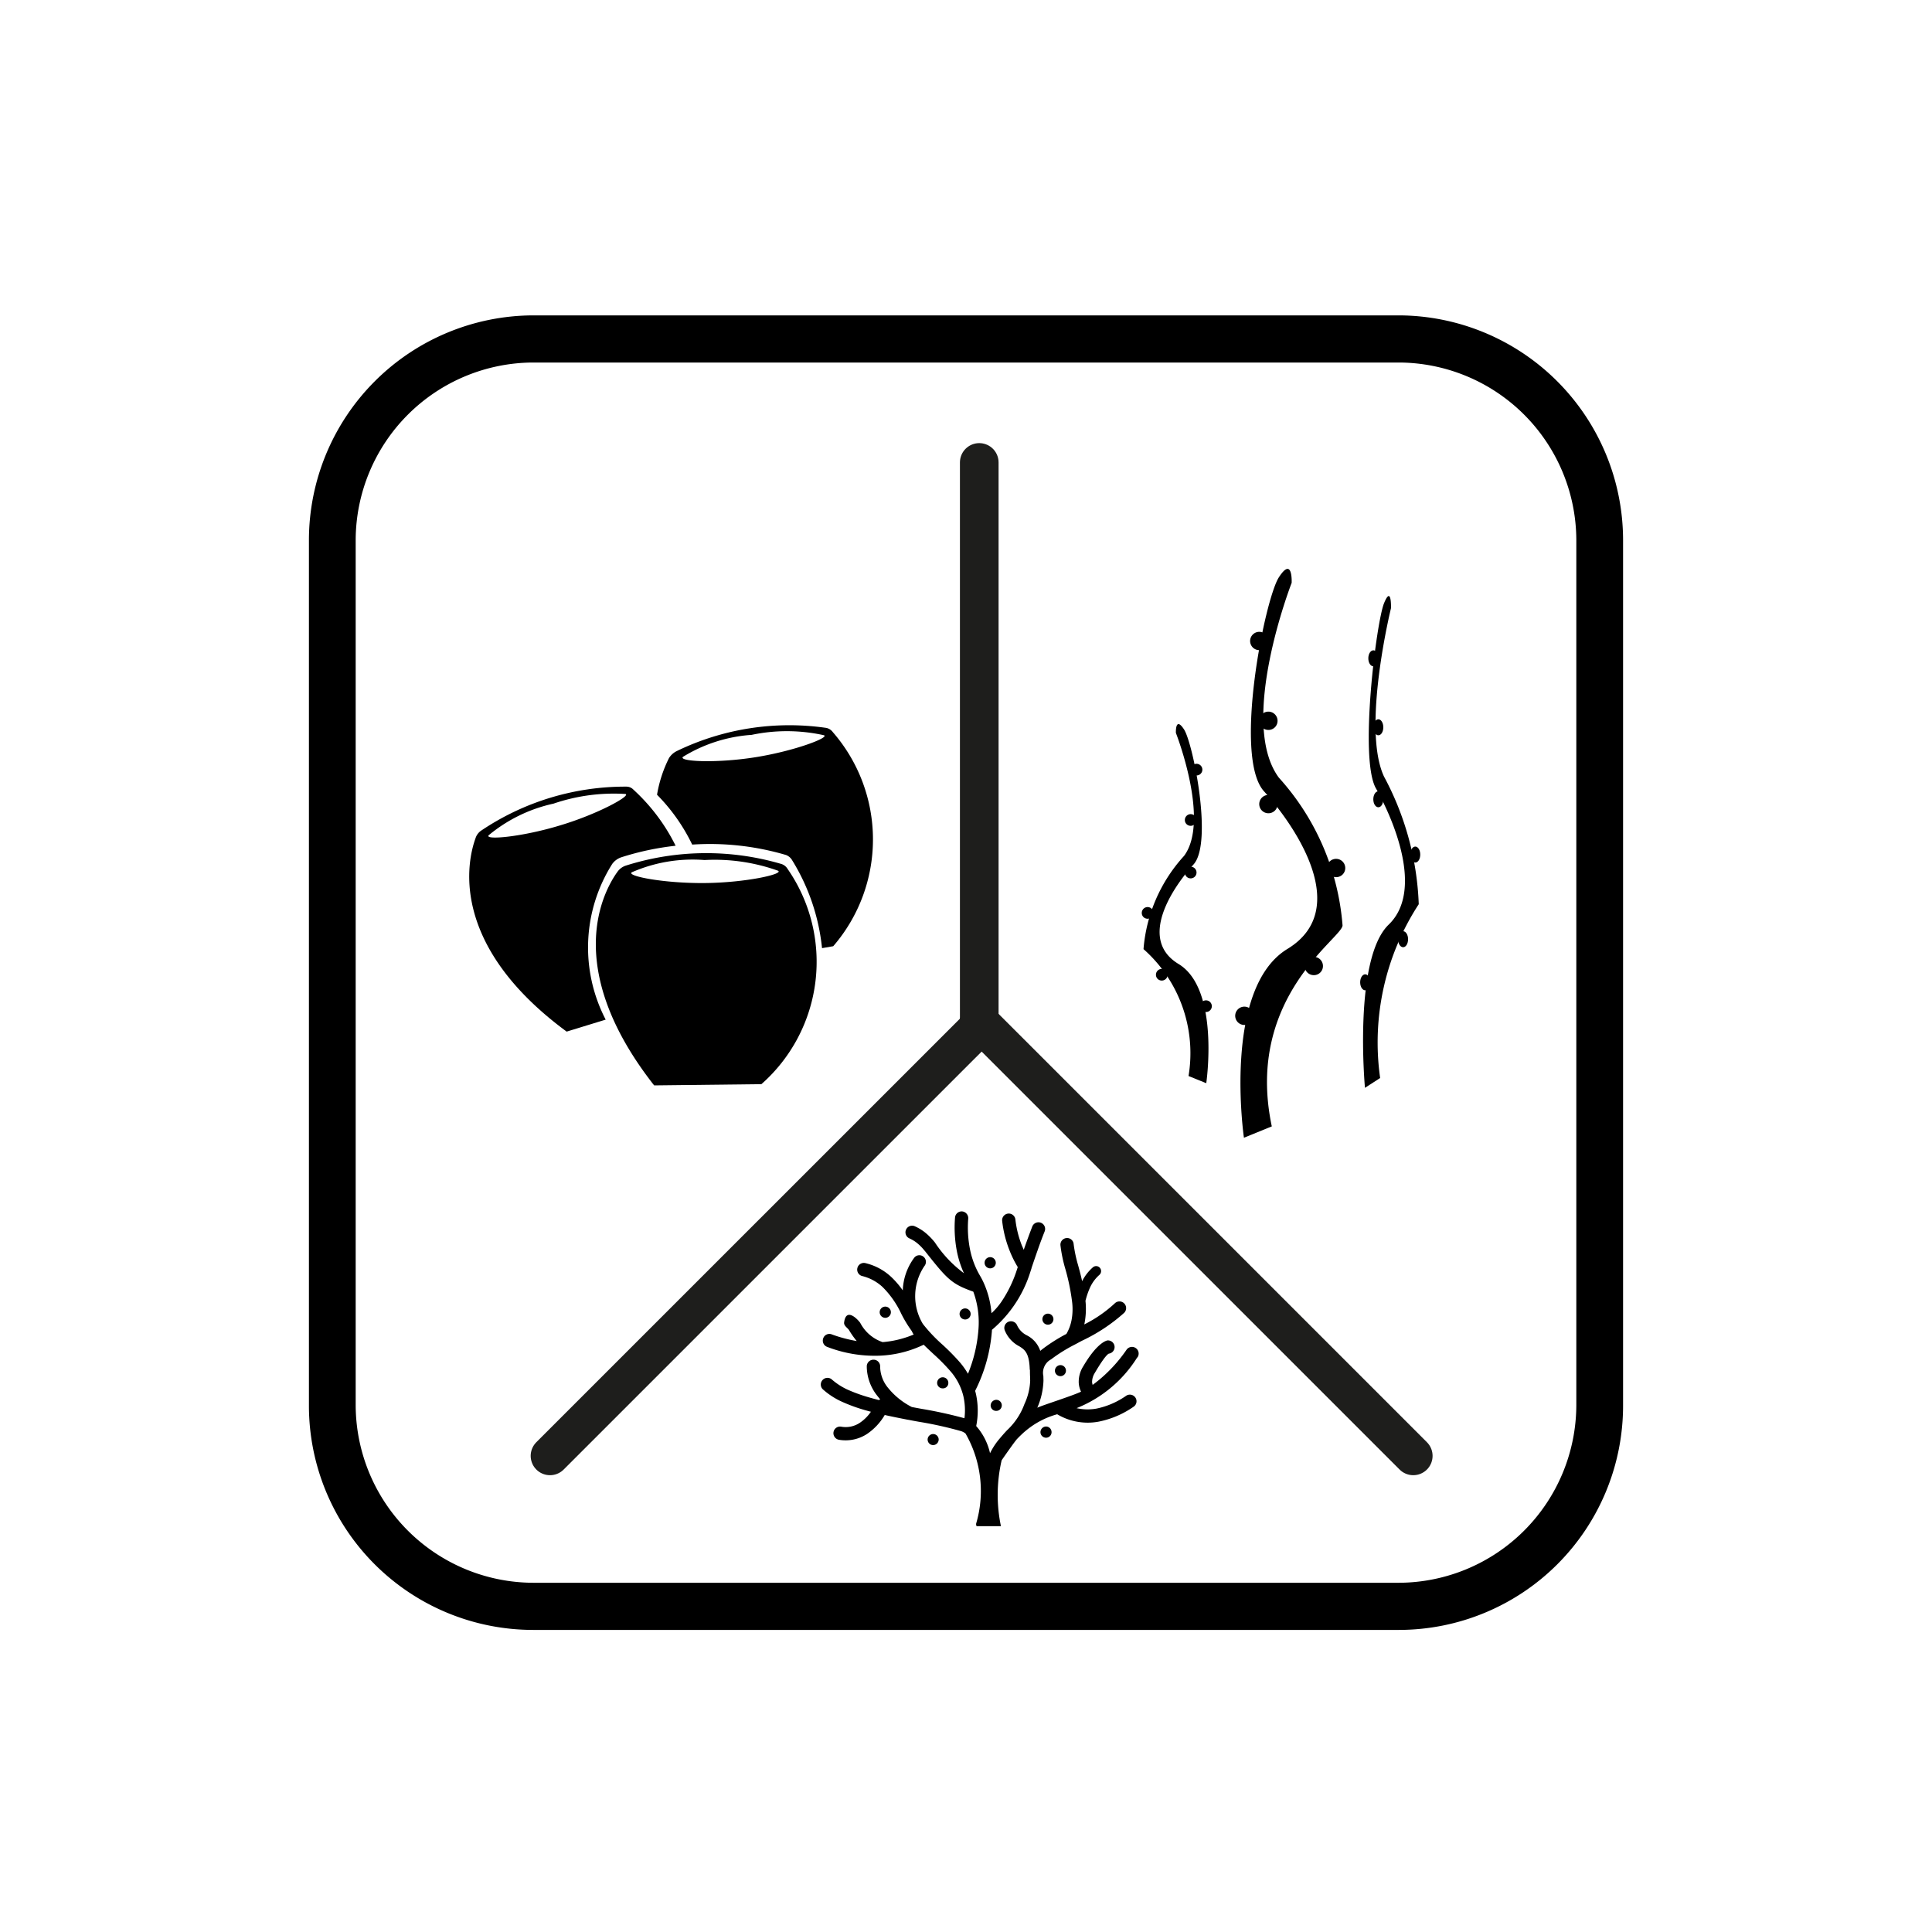 <svg id="Layer_1" data-name="Layer 1" xmlns="http://www.w3.org/2000/svg" viewBox="0 0 50 50"><defs><style>.cls-1{fill:none;stroke:#1e1e1c;stroke-linecap:round;stroke-miterlimit:10;}</style></defs><title>different</title><g id="Camada_1" data-name="Camada 1"><path d="M13.795,8.162h22.41a5.821,5.821,0,0,1,5.8,5.81v22.41a5.804,5.804,0,0,1-5.8,5.8H13.795a5.804,5.804,0,0,1-5.8-5.8v-22.41a5.821,5.821,0,0,1,5.8-5.81m22.41,1.22H13.795a4.609,4.609,0,0,0-4.59,4.58v22.41a4.609,4.609,0,0,0,4.59,4.59h22.41a4.609,4.609,0,0,0,4.59-4.59v-22.41a4.609,4.609,0,0,0-4.59-4.58"/></g><path d="M24.293,37.254a.143.143,0,1,0-.142.145.146.146,0,0,0,.142-.145"/><path d="M29.435,35.132a.172.172,0,1,0-.278-.204,3.791,3.791,0,0,1-.879.913.438.438,0,0,1-.015-.068.446.446,0,0,1,.068-.238c.293-.5.367-.503.367-.503a.172.172,0,0,0-.034-.342s-.247.019-.629.669a.742.742,0,0,0-.117.435.62.62,0,0,0,.059.222c-.204.102-.993.349-1.132.416a1.909,1.909,0,0,0,.16-.7l-.003-.12a.394.394,0,0,1,.2-.432,4.101,4.101,0,0,1,.595-.373l.012-.006c.065-.034.126-.068.191-.102a4.5,4.5,0,0,0,1.092-.722.172.172,0,0,0-.241-.247,3.374,3.374,0,0,1-.79.546l.009-.043a1.968,1.968,0,0,0,.022-.568,2.001,2.001,0,0,1,.117-.342.984.984,0,0,1,.244-.33.131.131,0,0,0,.012-.182.128.128,0,0,0-.182-.012,1.2,1.2,0,0,0-.278.358c-.031-.148-.068-.281-.102-.407a3.499,3.499,0,0,1-.117-.552.169.169,0,0,0-.185-.157.172.172,0,0,0-.157.185,3.724,3.724,0,0,0,.126.611,5.532,5.532,0,0,1,.173.833,1.529,1.529,0,0,1-.012.497,1.11,1.11,0,0,1-.133.355,4.406,4.406,0,0,0-.611.386c-.025.019-.046.037-.065.052a.701.701,0,0,0-.358-.407h0a.535.535,0,0,1-.241-.253.172.172,0,1,0-.318.133.8.8,0,0,0,.376.41c.13.083.253.16.268.58a.132.132,0,0,0,.006.037c0,.046,0,.099.003.16l.003.114a1.566,1.566,0,0,1-.148.601,1.74,1.74,0,0,1-.447.676c-.074.077-.148.163-.228.259a1.814,1.814,0,0,0-.216.339,1.581,1.581,0,0,0-.358-.703,2.019,2.019,0,0,0-.006-.827.828.828,0,0,0-.022-.083,4.137,4.137,0,0,0,.435-1.558v-.022a3.204,3.204,0,0,0,.987-1.477l.037-.114v-.003h0v-.003c.056-.167.108-.318.157-.457.062-.179.123-.342.182-.49a.172.172,0,1,0-.321-.123q-.088.227-.185.5l-.034.096c-.015-.037-.031-.074-.049-.114a2.644,2.644,0,0,1-.167-.672.172.172,0,1,0-.342.04,2.972,2.972,0,0,0,.188.756,2.76,2.76,0,0,0,.216.438l-.015.043a3.256,3.256,0,0,1-.401.842,1.728,1.728,0,0,1-.265.308,2.345,2.345,0,0,0-.182-.743l-.009-.022a1.926,1.926,0,0,0-.108-.21,2.187,2.187,0,0,1-.256-.676,2.904,2.904,0,0,1-.046-.799.175.175,0,0,0-.16-.185h-.012a.172.172,0,0,0-.17.16,3.236,3.236,0,0,0,.052.891,2.533,2.533,0,0,0,.179.549,3.121,3.121,0,0,1-.746-.787l-.006-.009a1.712,1.712,0,0,0-.244-.25,1.222,1.222,0,0,0-.278-.17.171.171,0,0,0-.136.315.916.916,0,0,1,.197.12h0a1.273,1.273,0,0,1,.191.194l.009.009c.571.719.676.851,1.255,1.055a2.302,2.302,0,0,1,.133.978,3.755,3.755,0,0,1-.271,1.147,1.956,1.956,0,0,0-.207-.293,5.724,5.724,0,0,0-.469-.475A4.037,4.037,0,0,1,23.883,34.262a1.394,1.394,0,0,1,.04-1.496.171.171,0,0,0-.022-.241.168.168,0,0,0-.241.025,1.505,1.505,0,0,0-.296.845,2.312,2.312,0,0,0-.29-.339,1.473,1.473,0,0,0-.679-.367.172.172,0,0,0-.077.336,1.188,1.188,0,0,1,.524.284,2.402,2.402,0,0,1,.484.694,3.204,3.204,0,0,0,.268.441l.028.056a.257.257,0,0,0,.025.037,2.611,2.611,0,0,1-.805.197,1.028,1.028,0,0,1-.577-.494c-.037-.062-.367-.435-.419-.015-.012.086.089.139.126.197a2.17,2.17,0,0,0,.2.284,3.627,3.627,0,0,1-.648-.173.168.168,0,0,0-.219.102.172.172,0,0,0,.102.222,3.422,3.422,0,0,0,1.351.228,2.889,2.889,0,0,0,1.147-.284c.083.083.167.16.253.241a5.061,5.061,0,0,1,.441.447,1.52,1.52,0,0,1,.336.657,1.649,1.649,0,0,1,.025.558,11.273,11.273,0,0,0-1.114-.244l-.247-.046a1.89,1.89,0,0,1-.614-.494h0a.878.878,0,0,1-.207-.555.17.17,0,0,0-.167-.176.173.173,0,0,0-.179.167,1.231,1.231,0,0,0,.278.774h0c.022.028.046.059.071.086a.074.074,0,0,0-.034.018c-.096-.025-.188-.049-.271-.074a4.14,4.14,0,0,1-.558-.204,1.71,1.71,0,0,1-.398-.262.173.173,0,0,0-.231.256,1.927,1.927,0,0,0,.475.315,4.325,4.325,0,0,0,.608.225q.079.023.167.046a1.07,1.07,0,0,1-.284.284.657.657,0,0,1-.487.102.171.171,0,0,0-.197.142.173.173,0,0,0,.142.197,1.012,1.012,0,0,0,.731-.154,1.523,1.523,0,0,0,.453-.487c.191.043.395.083.598.123.006,0,.012.003.022.003h0c.089.018.176.034.262.049a9.816,9.816,0,0,1,1.098.244.402.402,0,0,1,.096.049c.006.003.009.009.015.012a2.984,2.984,0,0,1,.275,2.329.104.104,0,0,0,.012.068h.629a3.969,3.969,0,0,1,.018-1.703c.006-.012.336-.487.401-.555s.126-.126.188-.182l.019-.015a2.162,2.162,0,0,1,.83-.441,1.542,1.542,0,0,0,1.073.191,2.393,2.393,0,0,0,.904-.386.17.17,0,0,0,.046-.238.173.173,0,0,0-.238-.046,2.067,2.067,0,0,1-.771.333,1.307,1.307,0,0,1-.512-.012,3.285,3.285,0,0,0,1.57-1.314"/><path d="M26.977,34.142a.143.143,0,1,0,.142-.145.144.144,0,0,0-.142.145"/><path d="M23.056,33.96a.145.145,0,1,0-.145.145.145.145,0,0,0,.145-.145"/><path d="M25.638,36.372a.142.142,0,0,0,.145.142.143.143,0,1,0,0-.287.149.149,0,0,0-.145.145"/><path d="M27.301,35.474a.143.143,0,1,0,.142-.145.146.146,0,0,0-.142.145"/><path d="M24.978,34.148a.142.142,0,0,0,.142-.145.143.143,0,1,0-.142.145"/><path d="M25.626,32.825a.145.145,0,1,0-.145-.145.145.145,0,0,0,.145.145"/><path d="M26.927,37.063a.145.145,0,0,0,.145.145.142.142,0,0,0,.142-.145.144.144,0,0,0-.142-.145.147.147,0,0,0-.145.145"/><path d="M24.543,35.789a.145.145,0,0,0-.29,0,.142.142,0,0,0,.145.142.139.139,0,0,0,.145-.142"/><path d="M32.193,29.445s-.563-3.86,1.126-4.887.192-3.19-.608-4.08.022-4.974.386-5.537.331.143.331.143-1.402,3.597-.331,5.042a6.443,6.443,0,0,1,1.648,3.822c-.001.328-2.537,1.863-1.831,5.203Z"/><path d="M32.593,16.826a.235.235,0,0,0,.234-.239.237.237,0,1,0-.234.239"/><path d="M32.829,18.891a.235.235,0,0,0,.234-.239.237.237,0,1,0-.234.239"/><path d="M32.829,21.047a.235.235,0,0,0,.234-.239.237.237,0,1,0-.234.239"/><path d="M34.581,22.701a.235.235,0,0,0,.234-.239.237.237,0,1,0-.234.239"/><path d="M34.004,25.237a.235.235,0,0,0,.234-.239.237.237,0,1,0-.234.239"/><path d="M32.207,26.526a.235.235,0,0,0,.234-.239.237.237,0,1,0-.234.239"/><path d="M35.325,28.153s-.307-3.337.615-4.225.104-2.757-.332-3.527.012-4.3.21-4.787.181.124.181.124-.765,3.11-.181,4.359a7.55,7.55,0,0,1,.899,3.304,6.553,6.553,0,0,0-.999,4.498Z"/><path d="M35.543,17.244c.072,0,.128-.092.128-.207s-.058-.207-.128-.207c-.072,0-.131.092-.131.207s.058.207.131.207"/><path d="M35.672,19.029c.072,0,.128-.092.128-.207s-.058-.207-.128-.207c-.072,0-.131.092-.131.207s.058.207.131.207"/><path d="M35.672,20.892c.072,0,.128-.092.128-.207s-.058-.207-.128-.207c-.072,0-.131.092-.131.207s.058.207.131.207"/><path d="M36.628,22.323c.072,0,.128-.092.128-.207s-.058-.207-.128-.207c-.072,0-.131.092-.131.207s.058.207.131.207"/><path d="M36.313,24.514c.072,0,.128-.092.128-.207s-.058-.207-.128-.207c-.072,0-.131.092-.131.207s.058.207.131.207"/><path d="M35.332,25.629c.072,0,.128-.092.128-.207s-.058-.207-.128-.207c-.072,0-.131.092-.131.207s.058.207.131.207"/><path d="M31.218,28.033s.358-2.436-.717-3.085-.122-2.013.387-2.575-.014-3.139-.245-3.495-.211.09-.211.09.892,2.27.211,3.183a4.05,4.05,0,0,0-1.049,2.412,3.594,3.594,0,0,1,1.165,3.284Z"/><path d="M30.964,20.069a.149.149,0,0,1-.149-.151.151.151,0,1,1,.149.151"/><path d="M30.813,21.372a.149.149,0,0,1-.149-.151.151.151,0,1,1,.149.151"/><path d="M30.813,22.732a.149.149,0,0,1-.149-.151.151.151,0,1,1,.149.151"/><path d="M29.698,23.777a.149.149,0,0,1-.149-.151.151.151,0,1,1,.149.151"/><path d="M30.065,25.377a.149.149,0,0,1-.149-.151.151.151,0,1,1,.149.151"/><path d="M31.209,26.191a.149.149,0,0,1-.149-.151.151.151,0,1,1,.149.151"/><path d="M21.554,18.948a.283.283,0,0,0-.17-.11,6.683,6.683,0,0,0-3.87.6.494.494,0,0,0-.2.18,3.339,3.339,0,0,0-.31.95,4.787,4.787,0,0,1,.91,1.29,6.948,6.948,0,0,1,2.43.27.317.317,0,0,1,.16.14,5.363,5.363,0,0,1,.77,2.27l.29-.05A4.23,4.23,0,0,0,21.554,18.948Zm-2.01.65c-1.01.16-1.99.11-1.87-.01a3.889,3.889,0,0,1,1.78-.57,4.42,4.42,0,0,1,1.87.01C21.474,19.088,20.554,19.438,19.544,19.598Z"/><path d="M16.395,20.438a.251.251,0,0,0-.18-.08,6.677,6.677,0,0,0-3.75,1.13.375.375,0,0,0-.16.21c-.2.55-.72,2.73,2.36,5l1.01-.31a4.048,4.048,0,0,1,.17-4.03.481.481,0,0,1,.23-.17,7.136,7.136,0,0,1,1.41-.3A4.921,4.921,0,0,0,16.395,20.438Zm-1.89.92c-.98.3-1.96.39-1.86.26a3.942,3.942,0,0,1,1.68-.82,4.822,4.822,0,0,1,1.86-.25C16.344,20.588,15.474,21.068,14.505,21.358Z"/><line class="cls-1" x1="14.234" y1="37.678" x2="25.343" y2="26.57"/><line class="cls-1" x1="25.343" y1="26.446" x2="36.575" y2="37.678"/><line class="cls-1" x1="25.343" y1="11.968" x2="25.343" y2="26.57"/><path d="M16.202,22.4a6.882,6.882,0,0,1,4.021-.04.287.287,0,0,1,.158.125,4.221,4.221,0,0,1-.676,5.573l-2.776.032c-2.412-3.076-1.294-5.053-.945-5.534A.427.427,0,0,1,16.202,22.4Zm2.051.453c1.046-.011,2.033-.231,1.884-.318a4.857,4.857,0,0,0-1.904-.277,3.921,3.921,0,0,0-1.884.318C16.213,22.675,17.208,22.865,18.254,22.853Z"/></svg>